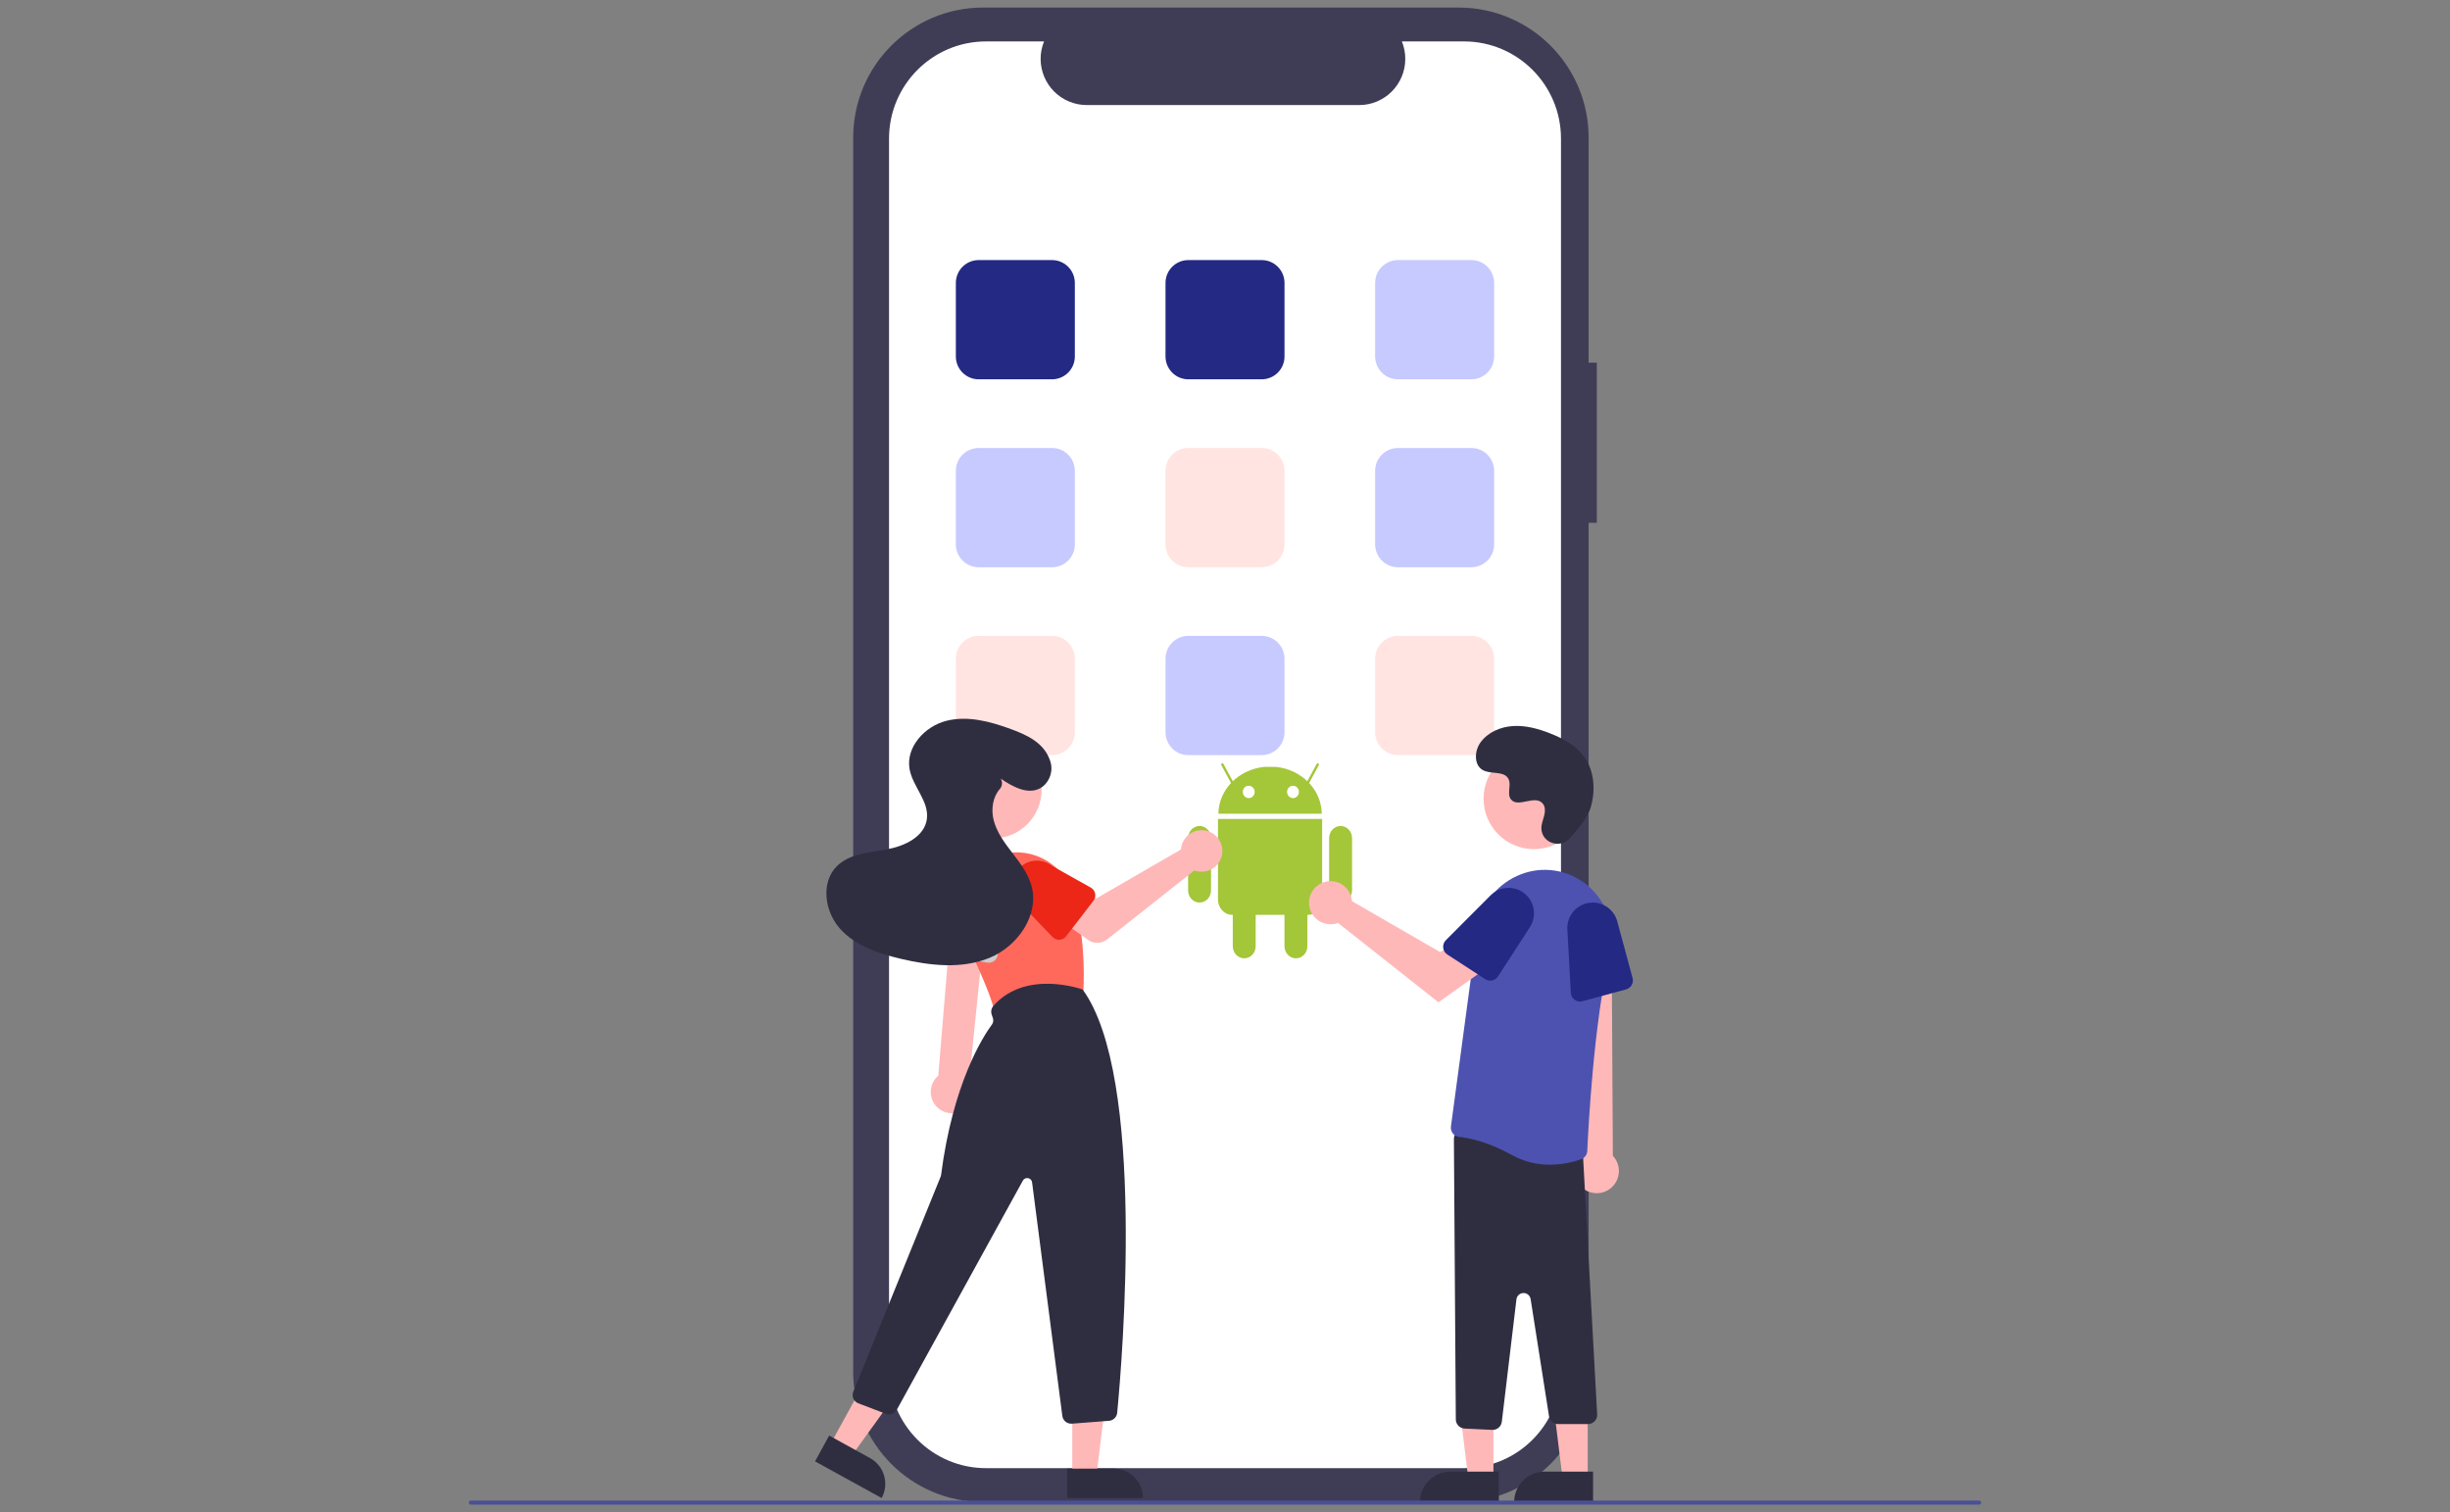 <svg xmlns="http://www.w3.org/2000/svg" width="324" height="200" viewBox="0 0 324 200" fill="none"><rect x="0" y="0" width="324" height="200" fill="#808080" stroke="none"/><g clip-path="url(#clip0_882_4902)"><path d="M211.172 47.971H210.088V18.219C210.088 8.708 202.395 1 192.907 1H130.01C120.519 1 112.828 8.71 112.828 18.219V181.434C112.828 190.945 120.522 198.652 130.01 198.652H192.907C202.397 198.652 210.088 190.942 210.088 181.434V69.146H211.172V47.968V47.971Z" fill="#3F3D56"></path><path d="M206.432 18.338V181.314C206.432 188.416 200.687 194.174 193.6 194.174H130.402C123.316 194.174 117.57 188.416 117.57 181.314V18.338C117.57 11.236 123.316 5.479 130.402 5.479H138.069C136.798 8.604 138.299 12.17 141.419 13.444C142.148 13.74 142.925 13.895 143.714 13.895H179.746C183.115 13.895 185.844 11.155 185.841 7.779C185.841 6.991 185.687 6.209 185.391 5.479H193.6C200.687 5.479 206.432 11.236 206.432 18.338Z" fill="white"></path><g clip-path="url(#clip1_882_4902)"><path d="M164.543 116.615C165.38 116.615 166.059 117.336 166.059 118.226V125.134C166.059 126.023 165.38 126.744 164.543 126.744C163.706 126.744 163.027 126.023 163.027 125.134V118.226C163.027 117.336 163.706 116.615 164.543 116.615Z" fill="#A4C639"></path><path d="M161.08 108.309C161.075 108.37 161.07 108.431 161.07 108.494V118.96C161.07 120.086 161.909 120.993 162.95 120.993H172.968C174.009 120.993 174.848 120.086 174.848 118.96V108.494C174.848 108.431 174.846 108.37 174.841 108.309H161.08V108.309Z" fill="#A4C639"></path><path d="M171.38 116.616C172.218 116.616 172.896 117.337 172.896 118.226V125.134C172.896 126.024 172.217 126.745 171.38 126.745C170.544 126.745 169.865 126.024 169.865 125.134V118.226C169.865 117.337 170.544 116.616 171.38 116.616ZM158.637 109.241C159.474 109.241 160.152 109.962 160.152 110.851V117.76C160.152 118.649 159.474 119.37 158.637 119.37C157.8 119.37 157.121 118.649 157.121 117.76V110.852C157.121 109.962 157.8 109.241 158.637 109.241ZM177.285 109.241C178.122 109.241 178.801 109.962 178.801 110.851V117.76C178.801 118.649 178.122 119.37 177.285 119.37C176.448 119.37 175.77 118.649 175.77 117.76V110.851C175.77 109.962 176.448 109.241 177.285 109.241V109.241ZM161.126 107.622C161.168 104.407 163.809 101.771 167.199 101.424H168.723C172.113 101.771 174.754 104.407 174.796 107.622H161.126Z" fill="#A4C639"></path><path d="M163.251 104.225C163.196 104.225 163.142 104.195 163.113 104.141L161.514 101.198C161.47 101.117 161.496 101.013 161.572 100.966C161.649 100.919 161.746 100.947 161.79 101.028L163.389 103.971C163.433 104.052 163.407 104.156 163.331 104.203C163.305 104.218 163.278 104.226 163.251 104.226V104.225ZM172.669 104.225C172.642 104.225 172.614 104.218 172.59 104.202C172.513 104.156 172.487 104.052 172.531 103.971L174.13 101.028C174.174 100.947 174.272 100.919 174.348 100.966C174.424 101.013 174.451 101.117 174.406 101.198L172.807 104.141C172.778 104.195 172.724 104.225 172.669 104.225H172.669Z" fill="#A4C639"></path><path d="M165.924 104.74C165.925 105.189 165.575 105.554 165.142 105.556C164.709 105.557 164.357 105.194 164.355 104.744V104.74C164.354 104.29 164.704 103.925 165.137 103.924C165.57 103.923 165.922 104.286 165.924 104.735V104.74ZM171.778 104.74C171.779 105.189 171.429 105.554 170.996 105.556C170.563 105.557 170.211 105.194 170.209 104.744V104.74C170.208 104.29 170.558 103.925 170.991 103.924C171.424 103.923 171.776 104.286 171.778 104.735V104.74Z" fill="white"></path></g><path d="M139.127 50.167H129.423C127.759 50.167 126.409 48.812 126.406 47.145V37.419C126.406 35.752 127.759 34.399 129.423 34.397H139.127C140.791 34.397 142.141 35.752 142.143 37.419V47.145C142.143 48.812 140.791 50.165 139.127 50.167Z" fill="#242984"></path><path d="M166.854 50.167H157.149C155.485 50.167 154.136 48.812 154.133 47.145V37.419C154.133 35.752 155.485 34.399 157.149 34.397H166.854C168.518 34.397 169.867 35.752 169.87 37.419V47.145C169.87 48.812 168.518 50.165 166.854 50.167Z" fill="#242984"></path><path d="M194.576 50.167H184.872C183.208 50.167 181.858 48.812 181.855 47.145V37.419C181.855 35.752 183.208 34.399 184.872 34.397H194.576C196.24 34.397 197.59 35.752 197.593 37.419V47.145C197.593 48.812 196.24 50.165 194.576 50.167Z" fill="#C7CAFF"></path><path d="M139.127 75.021H129.423C127.759 75.021 126.409 73.666 126.406 71.998V62.273C126.406 60.605 127.759 59.253 129.423 59.25H139.127C140.791 59.25 142.141 60.605 142.143 62.273V71.998C142.143 73.666 140.791 75.018 139.127 75.021Z" fill="#C7CAFF"></path><path d="M166.854 75.021H157.149C155.485 75.021 154.136 73.666 154.133 71.998V62.273C154.133 60.605 155.485 59.253 157.149 59.25H166.854C168.518 59.25 169.867 60.605 169.87 62.273V71.998C169.87 73.666 168.518 75.018 166.854 75.021Z" fill="#FFE4E1"></path><path d="M194.576 75.021H184.872C183.208 75.021 181.858 73.666 181.855 71.998V62.273C181.855 60.605 183.208 59.253 184.872 59.25H194.576C196.24 59.25 197.59 60.605 197.593 62.273V71.998C197.593 73.666 196.24 75.018 194.576 75.021Z" fill="#C7CAFF"></path><path d="M139.127 99.869H129.423C127.759 99.869 126.409 98.513 126.406 96.846V87.12C126.406 85.453 127.759 84.1 129.423 84.098H139.127C140.791 84.098 142.141 85.453 142.143 87.12V96.846C142.143 98.513 140.791 99.866 139.127 99.869Z" fill="#FFE4E1"></path><path d="M166.854 99.869H157.149C155.485 99.869 154.136 98.513 154.133 96.846V87.12C154.133 85.453 155.485 84.1 157.149 84.098H166.854C168.518 84.098 169.867 85.453 169.87 87.12V96.846C169.87 98.513 168.518 99.866 166.854 99.869Z" fill="#C7CAFF"></path><path d="M194.576 99.869H184.872C183.208 99.869 181.858 98.513 181.855 96.846V87.12C181.855 85.453 183.208 84.1 184.872 84.098H194.576C196.24 84.098 197.59 85.453 197.593 87.12V96.846C197.593 98.513 196.24 99.866 194.576 99.869Z" fill="#FFE4E1"></path><path d="M127.177 146.937C128.562 146.248 129.128 144.561 128.437 143.17C128.364 143.021 128.277 142.88 128.18 142.749L130.275 122.215H125.746L124.08 142.266C122.893 143.276 122.749 145.058 123.757 146.248C124.6 147.242 126.015 147.527 127.177 146.937Z" fill="#FFB8B8"></path><path d="M131.335 110.883C134.875 110.883 137.744 108.007 137.744 104.46C137.744 100.913 134.875 98.037 131.335 98.037C127.795 98.037 124.926 100.913 124.926 104.46C124.926 108.007 127.795 110.883 131.335 110.883Z" fill="#FFB8B8"></path><path d="M132.54 134.172C132.011 134.172 131.551 133.819 131.41 133.308C130.898 131.44 129.562 128.278 127.44 123.914C125.564 120.049 127.171 115.392 131.028 113.515C131.293 113.385 131.57 113.27 131.849 113.173C135.89 111.741 140.323 113.868 141.751 117.917C141.776 117.988 141.8 118.056 141.822 118.126C143.467 123.292 143.385 128.824 143.277 130.962C143.25 131.491 142.871 131.937 142.356 132.051L132.792 134.145C132.708 134.164 132.624 134.172 132.54 134.172Z" fill="#FF695C"></path><path d="M141.803 195.152H145.001L146.522 182.789H141.801L141.803 195.152Z" fill="#FFB8B8"></path><path d="M151.169 198.128H141.117V194.236H147.285C149.432 194.236 151.169 195.977 151.169 198.128Z" fill="#2F2E41"></path><path d="M109.82 191L112.622 192.542L119.899 182.445L115.763 180.166L109.82 191Z" fill="#FFB8B8"></path><path d="M116.595 198.128L107.785 193.274L109.655 189.863L115.062 192.843C116.942 193.877 117.628 196.246 116.593 198.128H116.595Z" fill="#2F2E41"></path><path d="M141.651 188.292C141.06 188.292 140.564 187.852 140.488 187.268L136.488 156.378C136.442 156.019 136.114 155.767 135.756 155.813C135.55 155.84 135.369 155.962 135.268 156.144L118.596 186.456C118.312 186.966 117.697 187.195 117.149 186.988L113.515 185.6C112.908 185.369 112.604 184.691 112.835 184.082C112.838 184.074 112.84 184.066 112.846 184.058L124.393 155.628C124.423 155.555 124.442 155.481 124.453 155.403C126.016 143.271 129.997 137.1 131.179 135.498C131.355 135.259 131.401 134.949 131.309 134.67L131.146 134.181C131.014 133.787 131.1 133.35 131.371 133.038C135.632 128.173 143.06 130.827 143.133 130.854L143.171 130.868L143.195 130.9C151.523 142.345 148.445 179.517 147.743 186.852C147.689 187.423 147.233 187.868 146.664 187.912L141.74 188.292C141.71 188.292 141.68 188.294 141.648 188.294L141.651 188.292Z" fill="#2F2E41"></path><path d="M156.243 111.919C156.211 112.06 156.189 112.204 156.181 112.348L144.972 118.828L142.249 117.255L139.344 121.066L143.897 124.317C144.653 124.857 145.672 124.833 146.401 124.254L157.956 115.118C159.374 115.645 160.951 114.92 161.477 113.497C162.002 112.076 161.279 110.496 159.859 109.969C158.441 109.442 156.864 110.167 156.338 111.59C156.298 111.696 156.265 111.805 156.241 111.916L156.243 111.919Z" fill="#FFB8B8"></path><path d="M144.603 119.134L140.98 123.838C140.584 124.351 139.847 124.446 139.332 124.05C139.286 124.014 139.243 123.976 139.205 123.936L135.104 119.669C133.684 118.558 133.435 116.505 134.543 115.082C135.646 113.667 137.684 113.409 139.104 114.506L144.248 117.388C144.814 117.705 145.015 118.422 144.701 118.99C144.674 119.042 144.641 119.088 144.606 119.134H144.603Z" fill="#EC2717"></path><path d="M130.561 127.309L124.727 126.252C124.09 126.136 123.664 125.525 123.781 124.886C123.792 124.829 123.805 124.775 123.824 124.718L125.716 119.104C126.047 117.331 127.748 116.16 129.518 116.492C131.282 116.82 132.448 118.515 132.128 120.286L131.944 126.187C131.922 126.836 131.38 127.347 130.732 127.325C130.675 127.325 130.618 127.317 130.561 127.306V127.309Z" fill="#CCCCCC"></path><path d="M132.348 102.984C133.995 104.114 136.158 105.273 137.838 104.073C138.919 103.247 139.329 101.808 138.844 100.537C138.039 98.228 135.825 97.213 133.708 96.433C130.957 95.42 127.963 94.616 125.123 95.341C122.283 96.067 119.773 98.823 120.285 101.713C120.697 104.038 122.887 105.974 122.575 108.315C122.264 110.673 119.619 111.911 117.283 112.332C114.947 112.753 112.337 112.889 110.659 114.57C108.518 116.713 109.052 120.545 111.069 122.807C113.085 125.069 116.12 126.096 119.066 126.794C122.968 127.717 127.188 128.203 130.892 126.669C134.597 125.134 137.48 121.006 136.407 117.136C135.955 115.501 134.887 114.119 133.854 112.775C132.822 111.43 131.776 110.023 131.383 108.372C131.055 106.998 131.299 105.401 132.207 104.369C132.546 104 132.608 103.451 132.361 103.014L132.345 102.987L132.348 102.984Z" fill="#2F2E41"></path><path d="M197.5 195.582H194.178L192.598 182.738H197.5V195.582Z" fill="#FFB8B8"></path><path d="M191.805 194.631H198.211V198.675H187.77C187.77 196.442 189.577 194.631 191.805 194.631Z" fill="#2F2E41"></path><path d="M209.969 195.582H206.646L205.066 182.738H209.969V195.582Z" fill="#FFB8B8"></path><path d="M204.27 194.631H210.676V198.675H200.234C200.234 196.442 202.042 194.631 204.27 194.631Z" fill="#2F2E41"></path><path d="M209.562 157.331C208.209 156.459 207.819 154.653 208.689 153.298C208.781 153.154 208.887 153.018 209.003 152.89L206.816 121.777L213.117 122.391L213.291 152.86C214.399 154.039 214.348 155.894 213.171 157.008C212.188 157.939 210.697 158.072 209.562 157.331Z" fill="#FFB8B8"></path><path d="M197.345 189.111L193.687 188.938C193.039 188.908 192.53 188.375 192.524 187.726L192.27 150.638C192.264 149.962 192.806 149.414 193.481 149.408C193.543 149.408 193.603 149.411 193.665 149.422L208.297 151.551C208.896 151.635 209.34 152.146 209.34 152.751L211.221 187.115C211.226 187.791 210.684 188.343 210.009 188.346C210.007 188.346 210.004 188.346 210.001 188.346H206.058C205.457 188.346 204.944 187.908 204.852 187.314L202.419 171.814C202.337 171.295 201.852 170.942 201.335 171.024C200.915 171.089 200.589 171.428 200.541 171.849L198.608 188.036C198.532 188.65 198.015 189.111 197.397 189.114C197.378 189.114 197.359 189.114 197.34 189.114L197.345 189.111Z" fill="#2F2E41"></path><path d="M199.917 152.748C196.692 150.953 194.171 150.48 192.957 150.358C192.632 150.325 192.331 150.162 192.131 149.904C191.925 149.644 191.833 149.31 191.879 148.981L195.386 122.895C195.795 119.791 197.781 117.124 200.632 115.845C203.391 114.574 206.613 114.826 209.142 116.513C209.261 116.592 209.38 116.676 209.497 116.757C212.426 118.908 213.776 122.61 212.922 126.146C210.773 134.962 210.033 149.41 209.909 152.218C209.89 152.707 209.575 153.136 209.117 153.305C207.795 153.785 206.399 154.035 204.99 154.041C203.218 154.052 201.472 153.606 199.919 152.745L199.917 152.748Z" fill="#4D52B0"></path><path d="M208.24 132.233C207.941 132.019 207.754 131.679 207.736 131.31L207.275 122.923C207.172 121.065 208.592 119.477 210.446 119.376C212.028 119.289 213.459 120.324 213.874 121.858L215.901 129.354C216.077 130.006 215.692 130.677 215.042 130.853L209.272 132.42C208.917 132.518 208.538 132.448 208.24 132.233Z" fill="#242984"></path><path d="M202.851 112.305C206.527 112.305 209.507 109.319 209.507 105.635C209.507 101.951 206.527 98.965 202.851 98.965C199.175 98.965 196.195 101.951 196.195 105.635C196.195 109.319 199.175 112.305 202.851 112.305Z" fill="#FFB8B8"></path><path d="M178.73 118.74C178.762 118.887 178.784 119.036 178.795 119.186L190.437 125.916L193.266 124.283L196.283 128.24L190.228 132.564L176.947 122.064C175.472 122.61 173.838 121.858 173.291 120.381C172.746 118.903 173.497 117.266 174.971 116.717C176.445 116.171 178.079 116.923 178.627 118.401C178.667 118.512 178.703 118.623 178.727 118.738L178.73 118.74Z" fill="#FFB8B8"></path><path d="M190.854 125.343C190.816 124.976 190.944 124.612 191.204 124.351L197.128 118.412C198.44 117.097 200.567 117.097 201.879 118.412C203.001 119.536 203.185 121.293 202.32 122.627L198.101 129.142C197.735 129.707 196.979 129.87 196.415 129.503L191.402 126.241C191.093 126.04 190.889 125.712 190.852 125.345L190.854 125.343Z" fill="#242984"></path><path d="M207.559 110.911C206.318 112.236 204.012 111.525 203.849 109.713C203.836 109.572 203.838 109.431 203.852 109.29C203.936 108.488 204.397 107.758 204.288 106.913C204.264 106.701 204.185 106.5 204.061 106.329C203.072 105.001 200.749 106.924 199.814 105.721C199.242 104.985 199.914 103.822 199.475 103C198.895 101.913 197.177 102.448 196.101 101.853C194.903 101.191 194.974 99.347 195.763 98.228C196.725 96.862 198.413 96.131 200.077 96.025C201.741 95.919 203.397 96.37 204.952 96.978C206.719 97.668 208.473 98.622 209.559 100.181C210.882 102.073 211.009 104.621 210.348 106.834C209.947 108.181 208.573 109.827 207.559 110.908V110.911Z" fill="#2F2E41"></path><path d="M261.729 199H62.271C62.122 199 62 198.878 62 198.729C62 198.579 62.122 198.457 62.271 198.457H261.729C261.878 198.457 262 198.579 262 198.729C262 198.878 261.878 199 261.729 199Z" fill="#4B4F96"></path></g><defs><clipPath id="clip0_882_4902"><rect width="200" height="198" fill="white" transform="translate(62 1)"></rect></clipPath><clipPath id="clip1_882_4902"><rect width="21.68" height="25.801" fill="white" transform="translate(157.121 100.943)"></rect></clipPath></defs></svg>